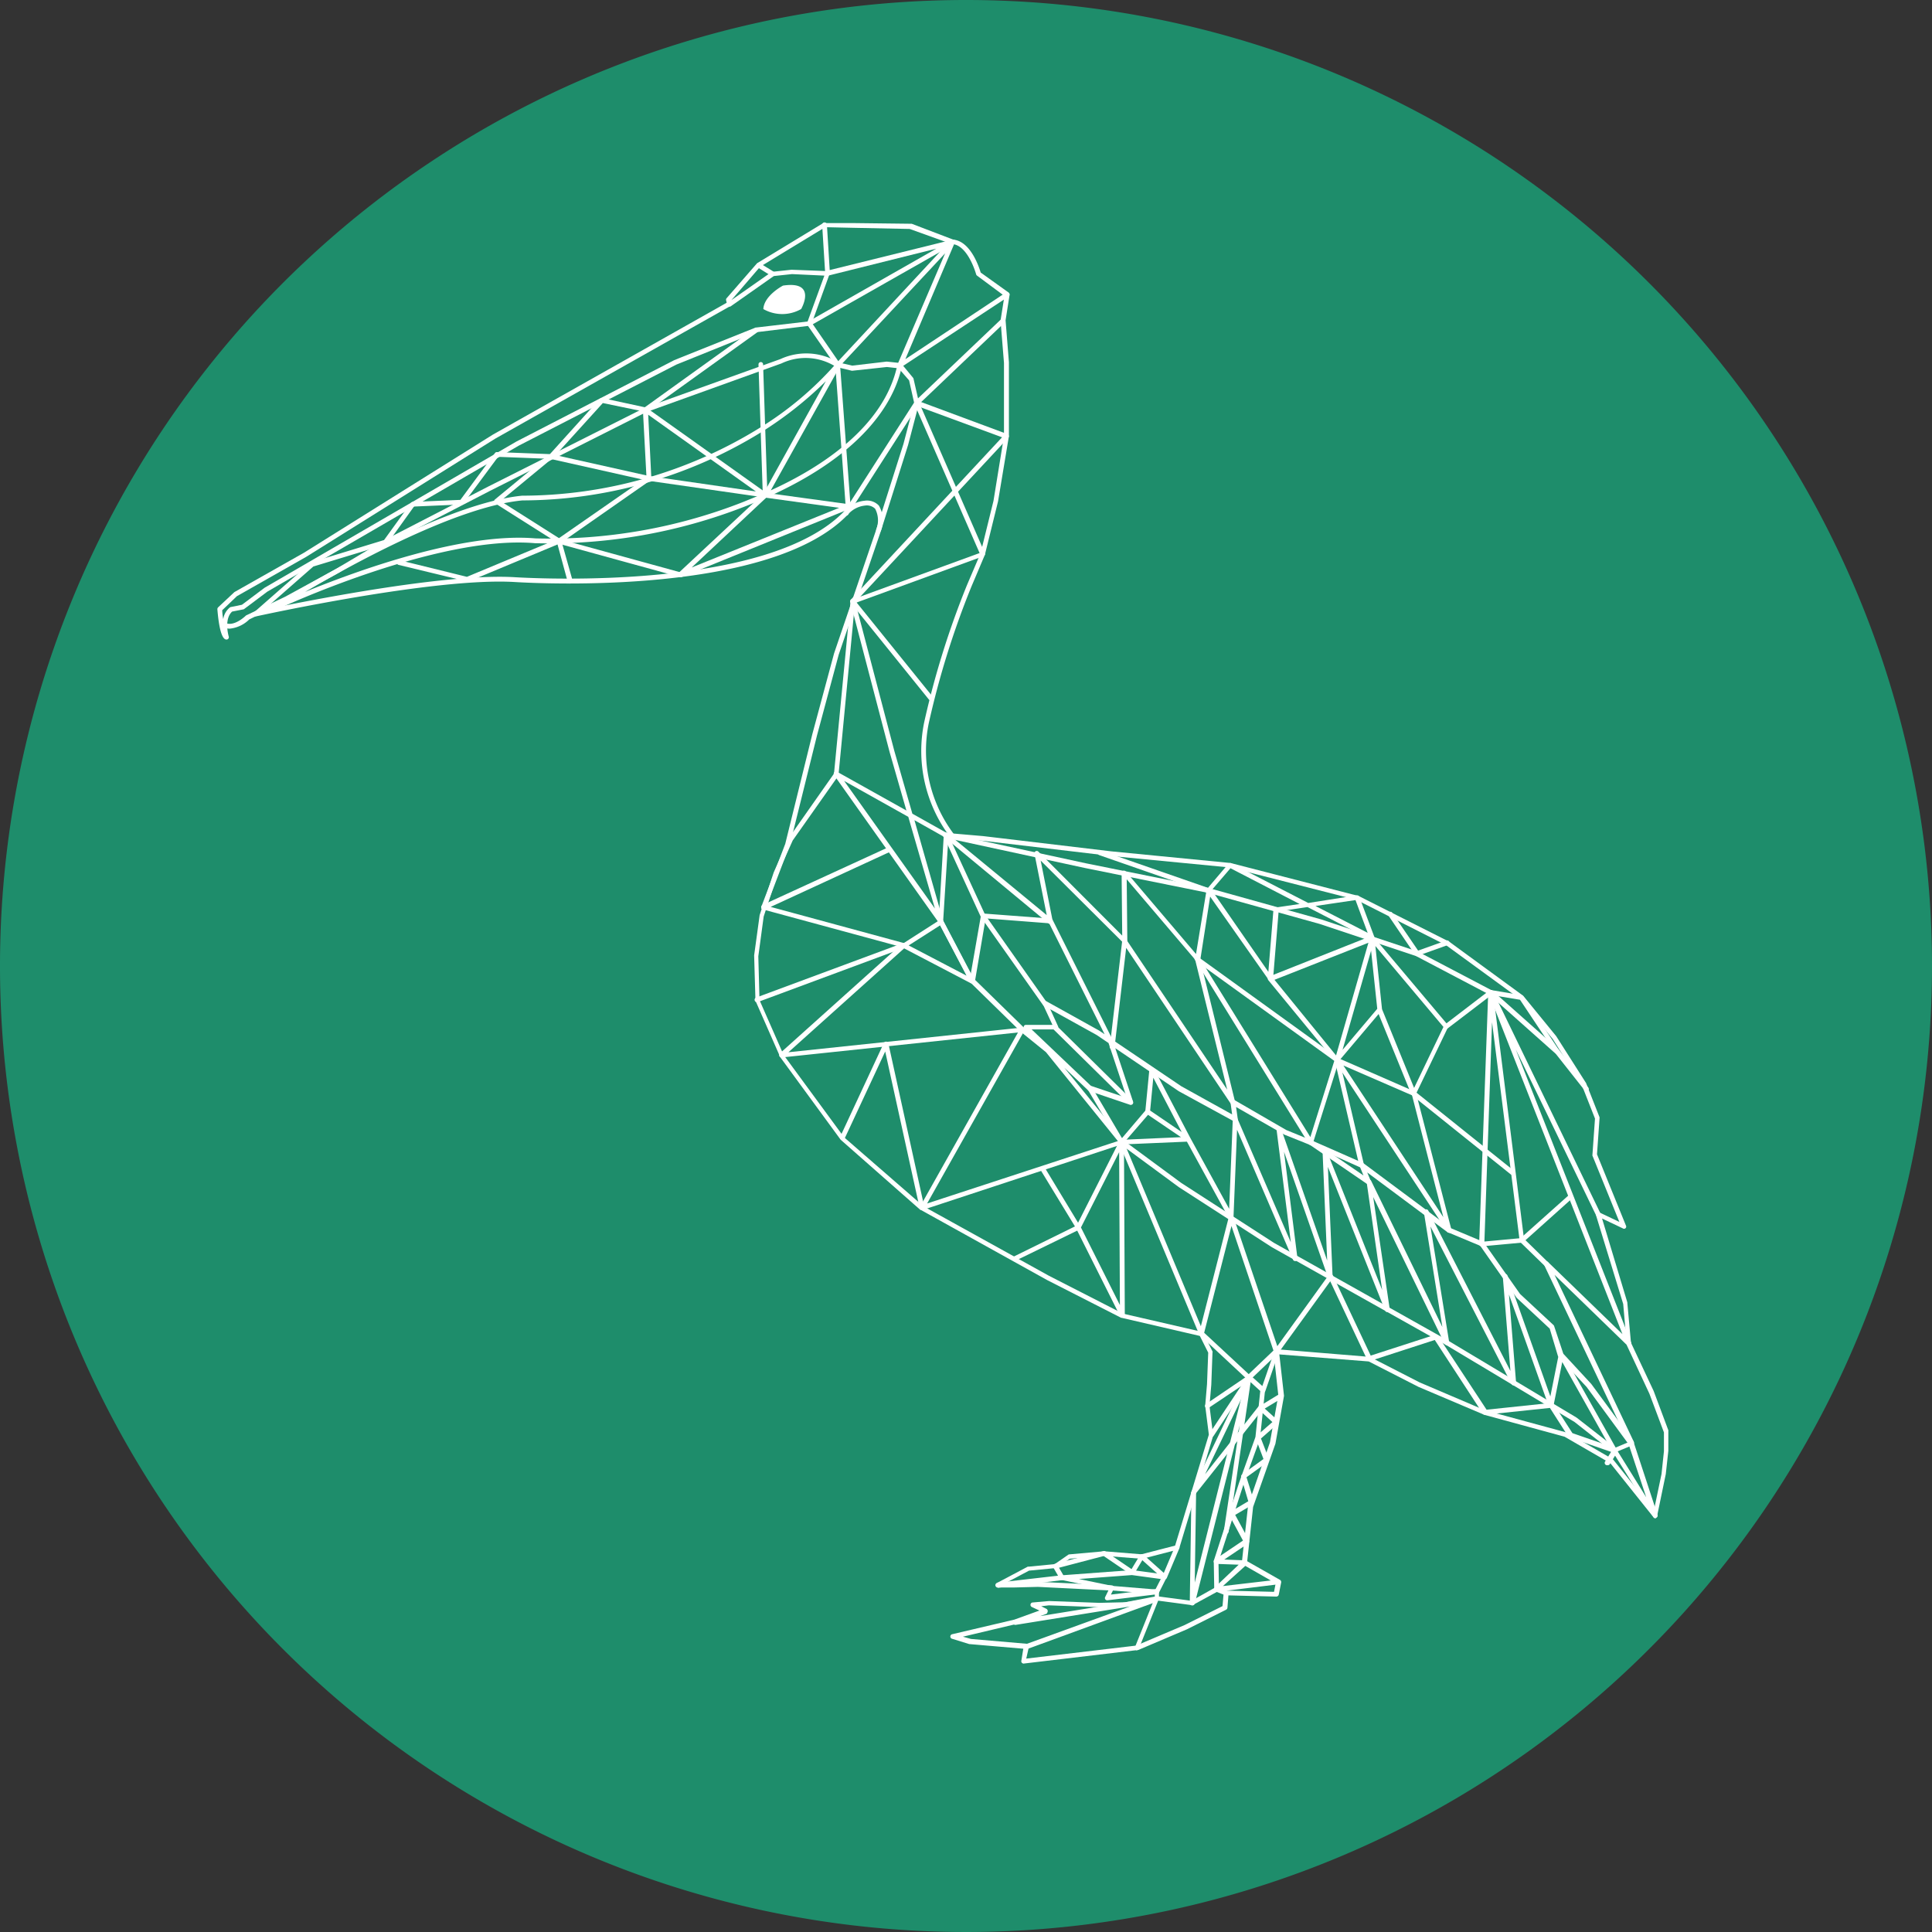 <svg id="Group_395" data-name="Group 395" xmlns="http://www.w3.org/2000/svg" xmlns:xlink="http://www.w3.org/1999/xlink" width="76" height="76" viewBox="0 0 76 76">
  <rect x="0" y="0" width="76" height="76" fill="#333333" stroke="none"/>
  <defs>
    <clipPath id="clip-path">
      <rect id="Rectangle_139121" data-name="Rectangle 139121" width="76" height="76" fill="none"/>
    </clipPath>
  </defs>
  <g id="Group_394" data-name="Group 394" clip-path="url(#clip-path)">
    <path id="Path_8145" data-name="Path 8145" d="M76,38A38,38,0,1,1,38,0,38,38,0,0,1,76,38" transform="translate(0 0)" fill="#1e8d6b"/>
    <path id="Path_8146" data-name="Path 8146" d="M93.687,120.146a.1.1,0,0,1-.069-.03.088.088,0,0,1-.024-.08l.077-.476-2.106-.181h-.017l-.672-.208a.092.092,0,0,1,0-.181l2.442-.574.988-.357-.3-.14a.093.093,0,0,1-.051-.1.089.089,0,0,1,.08-.077l.646-.057H94.7l1.964.071,1.017-.024,1.163-.223v-.08l-1.86.226a.1.1,0,0,1-.089-.039.092.092,0,0,1,0-.095l.125-.256-2.776-.137-.952.024h-.625a.092.092,0,0,1-.092-.071.09.09,0,0,1,.047-.1l1.223-.648a.064.064,0,0,1,.033,0l1.029-.1.532-.369a.08.08,0,0,1,.045-.015l1.365-.122,1.47.119,1.324-.342,1.327-4.364-.143-1.13v-.018l.071-.839.047-1.24-.33-.657-3.07-.711h-.021L94.6,105.054,89.641,102.3h-.018l-3.136-2.761-2.395-3.272a.05.05,0,0,1,0-.018l-.958-2.181a.1.1,0,0,1,0-.033l-.051-1.749L83.3,90.7l.553-1.678.595-1.342v-.015l1.785-2.541a.093.093,0,0,1,.129-.023l0,0a.1.1,0,0,1,.024.131L84.6,87.766l-.595,1.327-.547,1.666-.211,1.565.047,1.723.946,2.151,2.38,3.243,3.124,2.716,4.938,2.734,2.909,1.488,3.1.714a.1.1,0,0,1,.062.05l.36.72a.057.057,0,0,1,0,.045l-.047,1.27-.071.833.143,1.139a.059.059,0,0,1,0,.039l-1.33,4.412a.092.092,0,0,1-.066.062l-1.389.36h-.033l-1.488-.119-1.333.116-.523.369a.086.086,0,0,1-.045,0l-1.035.1-.872.461h.244l.955-.024,2.93.142a.1.1,0,0,1,.077.048.094.094,0,0,1,0,.089l-.113.226,1.785-.217a.092.092,0,0,1,.106.076.081.081,0,0,1,0,.016v.265a.1.1,0,0,1-.077.092l-1.244.238h-.018l-1.029.024-1.964-.071-.3.036.2.1a.092.092,0,0,1,.054.089.1.1,0,0,1-.062.083l-1.19.431-2.082.494.315.089,2.2.19a.089.089,0,0,1,.065.036.1.1,0,0,1,.018.074l-.107.473,4.326-.512,1.907-.809,1.488-.744.045-.523a.1.1,0,0,1,.092-.086l1.889.048.065-.336-1.282-.735a.1.1,0,0,1-.048-.092l.241-2.207a.05.05,0,0,1,0-.021l.863-2.487.33-1.85-.19-1.714a.091.091,0,0,1,.027-.077.089.089,0,0,1,.074-.027l3.647.3h.036l1.966,1.008,2.579,1.1,3.163.86h.024l1.824,1.056a.054.054,0,0,1,.024.021l1.6,2,.3-1.434.095-.893v-.744l-.571-1.52-.892-1.913a.057.057,0,0,1,0-.033L117.27,106,116.2,102.51a.1.1,0,0,1,.131-.113l.788.375-1.059-2.606a.092.092,0,0,1,0-.042l.1-1.419-.518-1.315-1.143-1.811-1.285-1.571L110.3,91.884,106.774,90.1l-4.989-1.273-4.647-.449-5.058-.6-1.488-.128a.1.1,0,0,1-.086-.1h0a.092.092,0,0,1,.1-.084h0l1.487.128,5.043.6,4.686.458,5,1.288h.021l3.537,1.785h.015l2.927,2.139.018.015,1.294,1.585,1.175,1.845.53,1.345a.229.229,0,0,1,0,.039l-.1,1.419,1.142,2.812a.084.084,0,0,1-.128.1l-.815-.387.994,3.3v.018l.143,1.568.893,1.9.577,1.544a.063.063,0,0,1,0,.032v.777l-.1.913-.339,1.639a.092.092,0,0,1-.068.075.1.1,0,0,1-.06.006l-1.716-2.148-1.8-1.041-3.154-.86-2.591-1.1-1.957-1-3.517-.277.182,1.613a.11.11,0,0,1,0,.026l-.336,1.874-.878,2.487-.232,2.136,1.292.735a.1.1,0,0,1,.044.1l-.095.479a.1.1,0,0,1-.1.077l-1.88-.048-.039.488a.1.1,0,0,1-.054.077l-1.535.768-1.925.818h-.024l-4.463.53Z" transform="translate(-53.417 -54.704)" fill="#fff"/>
    <path id="Path_8147" data-name="Path 8147" d="M96.06,78.77a.092.092,0,0,1-.074-.039l-4.12-5.807a.1.1,0,0,1,0-.119.1.1,0,0,1,.116-.018l2.725,1.523-.661-2.3L92.5,66.106a.089.089,0,0,1,.059-.112h.006a.092.092,0,0,1,.115.061v0l1.55,5.905.711,2.475,1.363.764a.092.092,0,0,1,.037.125v0a.1.1,0,0,1-.128.036l-1.19-.67,1.128,3.954a.1.1,0,0,1-.051.11.1.1,0,0,1-.042.009m-3.8-5.617,3.57,5.019-1.047-3.606Z" transform="translate(-59.051 -42.426)" fill="#fff"/>
    <path id="Path_8148" data-name="Path 8148" d="M129.252,101.968a.092.092,0,0,1-.074-.039l-1.163-1.473-2.624-2.335-2.874-1.511-3.787-1.262-4.4-1.225-4.834-.976-5.5-1.19a.1.1,0,0,1-.071-.113.089.089,0,0,1,.1-.072h.007l5.5,1.19,4.84.976,4.418,1.232,3.8,1.264,2.892,1.517h.018l2.639,2.347,1.157,1.488a.1.1,0,0,1-.017.134h0a.094.094,0,0,1-.027.047" transform="translate(-66.815 -59.002)" fill="#fff"/>
    <path id="Path_8149" data-name="Path 8149" d="M154.06,102.2a.09.09,0,0,1-.077-.042l-1.059-1.559a.1.1,0,0,1,.024-.131.092.092,0,0,1,.128.023l0,0,1.017,1.488,1.1-.393a.094.094,0,1,1,.065.176l-1.172.419Z" transform="translate(-98.308 -64.585)" fill="#fff"/>
    <path id="Path_8150" data-name="Path 8150" d="M118.957,115.982a.084.084,0,0,1-.065-.03l-3.019-2.975a.1.1,0,0,1,.134-.134l3.017,2.975a.1.1,0,0,1,0,.134.089.089,0,0,1-.065.03" transform="translate(-74.484 -72.536)" fill="#fff"/>
    <path id="Path_8151" data-name="Path 8151" d="M140.524,127.285a.1.1,0,0,1-.083-.047l-1.981-3.531-.345,1.723a.1.1,0,0,1-.086.077.1.1,0,0,1-.1-.062l-1.565-4.394.28,3.471a.1.1,0,0,1-.069.1.092.092,0,0,1-.11-.047l-3.189-6.2.738,4.564a.089.089,0,0,1-.066.1.092.092,0,0,1-.113-.048l-2.811-5.774.651,4.421a.1.1,0,0,1-.069.1.092.092,0,0,1-.113-.054l-2.252-5.652.184,4.3a.1.1,0,0,1-.077.1.093.093,0,0,1-.107-.062l-1.726-4.936.53,4.2a.092.092,0,0,1-.068.1.1.1,0,0,1-.11-.054l-2.2-5.111-.14,3.457a.09.09,0,0,1-.072.086.092.092,0,0,1-.1-.045l-1.66-3.029-2.564.11a.09.09,0,0,1-.086-.044l-1.255-2.124a.1.1,0,0,1,.032-.131h0a.092.092,0,0,1,.127.031v0l1.229,2.082,2.285-.1-1.363-.925a.1.1,0,0,1-.042-.086l.161-1.663a.1.1,0,0,1,.075-.084.1.1,0,0,1,.1.051l1.44,2.746,1.523,2.779.143-3.528a.092.092,0,0,1,.077-.089.089.089,0,0,1,.1.056l2.106,4.879-.56-4.421a.1.1,0,0,1,.071-.1.1.1,0,0,1,.11.063l1.809,5.176-.179-4.221a.1.1,0,0,1,.075-.1.092.092,0,0,1,.107.057l2.16,5.42-.61-4.236a.094.094,0,0,1,.178-.054l2.8,5.747-.729-4.522a.093.093,0,0,1,.175-.056l3.231,6.307-.3-3.719a.094.094,0,0,1,.181-.039l1.69,4.76.327-1.639a.095.095,0,0,1,.176-.027l2.065,3.677.5-.208-3.314-6.976a.1.1,0,0,1,.033-.116.093.093,0,0,1,.119,0l2.93,2.838-5.271-13.426a.1.1,0,0,1,.172-.074l4.23,8.743a.1.1,0,0,1-.045.125.092.092,0,0,1-.124-.042v0l-3.159-6.527,4.546,11.549a.1.1,0,0,1-.155.1l-2.865-2.779,3.121,6.572a.09.09,0,0,1,0,.074.094.094,0,0,1-.054.054l-.669.277Zm-18.275-13.471,1.24.845-1.116-2.136Z" transform="translate(-77.005 -70.128)" fill="#fff"/>
    <path id="Path_8152" data-name="Path 8152" d="M90.183,107.592a.089.089,0,0,1-.071-.036.087.087,0,0,1,0-.1l3.847-6.842-9.288.982a.093.093,0,0,1-.1-.056.1.1,0,0,1,.024-.107l4.686-4.207-5.355-1.452a.089.089,0,0,1-.068-.08.094.094,0,0,1,.054-.095l4.933-2.264a.1.1,0,0,1,.125.048.1.1,0,0,1-.047.125l-4.694,2.166,5.26,1.428a.092.092,0,0,1,.039.161l-4.6,4.129,9.181-.97a.092.092,0,0,1,.089.042.1.1,0,0,1,0,.1l-3.814,6.777,7.592-2.484,1.011-1.19a.1.1,0,0,1,.143.122l-1.029,1.19a.072.072,0,0,1-.042.03l-7.848,2.585a.045.045,0,0,1-.03.006" transform="translate(-53.914 -59.999)" fill="#fff"/>
    <path id="Path_8153" data-name="Path 8153" d="M102.1,103.818a.085.085,0,0,1-.044,0l-2.678-1.4a.1.1,0,0,1-.05-.08.094.094,0,0,1,.045-.083l1.461-.937a.113.113,0,0,1,.134.048l1.229,2.338a.1.1,0,0,1-.017.11.094.094,0,0,1-.078,0m-2.5-1.488,2.278,1.19-1.041-1.981Z" transform="translate(-63.857 -65.135)" fill="#fff"/>
    <path id="Path_8154" data-name="Path 8154" d="M83.225,106.213a.089.089,0,0,1-.086-.059.092.092,0,0,1,.05-.121h0l5.772-2.142a.094.094,0,0,1,.065.176l-5.771,2.142a.059.059,0,0,1-.033.006" transform="translate(-53.448 -66.79)" fill="#fff"/>
    <path id="Path_8155" data-name="Path 8155" d="M95.764,121.373a.1.1,0,0,1-.092-.074l-1.354-6.156-1.606,3.445a.1.1,0,0,1-.17-.08l1.723-3.7a.1.1,0,0,1,.127-.044.1.1,0,0,1,.051.065l1.413,6.429a.089.089,0,0,1-.064.109h-.007Z" transform="translate(-59.496 -73.78)" fill="#fff"/>
    <path id="Path_8156" data-name="Path 8156" d="M111.6,132.221a.1.1,0,0,1-.086-.051.1.1,0,0,1,.045-.128l2.416-1.19-1.354-2.222a.092.092,0,0,1,.031-.127h0a.1.1,0,0,1,.131.03l1.4,2.315a.082.082,0,0,1,0,.074.086.086,0,0,1-.047.06l-2.5,1.22a.1.1,0,0,1-.042.021" transform="translate(-71.689 -82.608)" fill="#fff"/>
    <path id="Path_8157" data-name="Path 8157" d="M120.354,132.567a.1.1,0,0,1-.083-.051l-1.731-3.451a.089.089,0,0,1,0-.086l1.7-3.356a.1.1,0,0,1,.179.042l.033,6.807a.092.092,0,0,1-.071.092Zm-1.627-3.546,1.532,3.052-.03-6.015Z" transform="translate(-76.205 -80.735)" fill="#fff"/>
    <path id="Path_8158" data-name="Path 8158" d="M134.052,140.355a.1.1,0,0,1-.062-.024l-1.86-1.735a.1.1,0,0,1-.027-.092l1.166-4.558a.1.1,0,0,1,.182-.009l1.785,5.263a.1.1,0,0,1-.024.1l-1.083,1.033a.1.1,0,0,1-.077.024M132.3,138.5l1.752,1.627.973-.928-1.651-4.9Z" transform="translate(-84.931 -86.072)" fill="#fff"/>
    <path id="Path_8159" data-name="Path 8159" d="M126.53,133.325a.1.1,0,0,1-.086-.06l-3.148-7.524a.1.1,0,0,1,.05-.125.1.1,0,0,1,.125.051l3.145,7.526a.092.092,0,0,1-.049.121h0a.078.078,0,0,1-.036.009" transform="translate(-79.266 -80.758)" fill="#fff"/>
    <path id="Path_8160" data-name="Path 8160" d="M134.2,161.074h-.033l-.381-.149a.093.093,0,0,1-.06-.086l-.018-1.095a.085.085,0,0,1,0-.03l.991-3.055.648-1.812.193-1.841a.1.1,0,0,1,.1-.083.092.092,0,0,1,.083.1h0l-.193,1.856v.021l-.655,1.818-.982,3.038.018,1.014.321.125a.1.1,0,0,1,.054.122.1.1,0,0,1-.092.056" transform="translate(-85.961 -98.318)" fill="#fff"/>
    <path id="Path_8161" data-name="Path 8161" d="M133.821,161.287a.092.092,0,0,1-.084-.054.1.1,0,0,1,.018-.11l.94-.892-.893-.032a.1.1,0,0,1-.086-.069.093.093,0,0,1,.039-.1l1.109-.747-.541-1a.092.092,0,0,1,.035-.125l.714-.422-.28-.952a.094.094,0,0,1,.036-.1l.842-.61-.3-.8a.094.094,0,0,1,.024-.107l.627-.547-.52-.476a.091.091,0,0,1-.033-.078.1.1,0,0,1,.045-.071l.812-.494a.1.1,0,0,1,.1.161l-.705.428.509.461a.09.09,0,0,1,.029.072.087.087,0,0,1-.032.068l-.655.577.312.8a.1.1,0,0,1-.033.11l-.848.613.3.961a.093.093,0,0,1-.045.107l-.7.414.542,1a.1.1,0,0,1-.03.122l-.943.634.83.032a.1.1,0,0,1,.083.063.1.1,0,0,1-.024.1l-.94.848,2.166-.253a.1.1,0,0,1,.1.083.092.092,0,0,1-.079.1h0l-2.446.3Z" transform="translate(-85.968 -98.68)" fill="#fff"/>
    <path id="Path_8162" data-name="Path 8162" d="M109.754,171.864a.1.1,0,0,1,0-.187l2.38-.274-.19-.327a.1.1,0,0,1,0-.083.1.1,0,0,1,.065-.056l1.916-.5a.1.1,0,0,1,.077.015l1.023.693.327-.544a.093.093,0,0,1,.065-.045.084.084,0,0,1,.077.024l.8.714.44-1.041a.092.092,0,0,1,.12-.051h0a.1.1,0,0,1,.051.125h0l-.491,1.163a.092.092,0,0,1-.066.054.086.086,0,0,1-.083-.021l-.816-.729-.318.532a.1.1,0,0,1-.062.045.089.089,0,0,1-.071-.015l-1.071-.726-1.755.461.2.345a.092.092,0,0,1,0,.092.1.1,0,0,1-.074.051l-2.538.3Z" transform="translate(-70.513 -109.42)" fill="#fff"/>
    <path id="Path_8163" data-name="Path 8163" d="M120.578,173.915h0l-1.785-.146-1.967-.411a.093.093,0,0,1,.012-.184l2.761-.205h0l1.276.172a.1.1,0,0,1,.071.051.088.088,0,0,1,0,.086l-.3.595a.1.1,0,0,1-.074.042m-1.758-.324,1.7.14.211-.411-1.136-.155-2.082.155Z" transform="translate(-75.063 -111.206)" fill="#fff"/>
    <path id="Path_8164" data-name="Path 8164" d="M125.107,177.321a.076.076,0,0,1-.036,0,.092.092,0,0,1-.051-.12v0l.783-1.943a.088.088,0,0,1,.1-.059l1.339.178.943-.529a.092.092,0,0,1,.126.033l0,0a.1.1,0,0,1-.036.128l-.982.535a.082.082,0,0,1-.06,0l-1.3-.173-.756,1.878a.1.1,0,0,1-.074.071" transform="translate(-80.374 -112.405)" fill="#fff"/>
    <path id="Path_8165" data-name="Path 8165" d="M112.123,178.037a.1.1,0,0,1-.089-.06.1.1,0,0,1,.057-.122l4.105-1.488-4.489.723a.092.092,0,0,1-.107-.069.1.1,0,0,1,.059-.113l1.19-.431a.1.1,0,0,1,.065.179l-.25.089,4.462-.72a.1.1,0,0,1,.048.181l-5.028,1.839a.072.072,0,0,1-.024-.009" transform="translate(-71.749 -113.172)" fill="#fff"/>
    <path id="Path_8166" data-name="Path 8166" d="M148.867,147.884a.1.1,0,0,1-.051-.015.092.092,0,0,1-.03-.127h0l.238-.384-1.636-.565a.092.092,0,0,1-.05-.039l-.72-1.125-2.552.268a.092.092,0,0,1-.086-.041l-1.892-2.9-2.547.827a.092.092,0,0,1-.113-.051l-1.452-3.085-2.026,2.8-.527,1.52a.089.089,0,0,1-.065.06.092.092,0,0,1-.086-.021l-.47-.428-1.413,2.151a.089.089,0,0,1-.122.03l-.005,0a.1.1,0,0,1-.03-.131l1.488-2.243a.1.1,0,0,1,.065-.041.1.1,0,0,1,.074.024l.446.4.485-1.4a.066.066,0,0,1,0-.024l2.127-2.945a.1.1,0,0,1,.163.015l1.488,3.157,2.535-.821a.092.092,0,0,1,.107.036l1.916,2.913,2.55-.268a.089.089,0,0,1,.089.042l.738,1.148,1.716.595a.091.091,0,0,1,.056.06.077.077,0,0,1,0,.08l-.3.482a.1.1,0,0,1-.11.042" transform="translate(-85.648 -90.245)" fill="#fff"/>
    <path id="Path_8167" data-name="Path 8167" d="M131.315,156.24a.1.1,0,0,1-.05,0,.1.1,0,0,1-.033-.122l2.02-4.207-1.33.892a.093.093,0,1,1-.1-.155l1.615-1.095a.1.1,0,0,1,.116,0,.092.092,0,0,1,.024.11l-1.806,3.757,2.109-2.677a.092.092,0,0,1,.131,0h0a.1.1,0,0,1,.018.131L131.39,156.2a.088.088,0,0,1-.074.036" transform="translate(-84.367 -97.426)" fill="#fff"/>
    <path id="Path_8168" data-name="Path 8168" d="M131.154,160.556h0a.092.092,0,0,1-.08-.1l.065-4.349a.093.093,0,0,1,.092-.092h0a.1.1,0,0,1,.092.1l-.054,3.543,2.038-8.086a.092.092,0,0,1,.11-.068.089.089,0,0,1,.075.1v0l-.892,6.06a.1.1,0,0,1-.107.08.1.1,0,0,1-.08-.107l.625-4.165-1.77,7.021a.092.092,0,0,1-.116.06" transform="translate(-84.271 -97.404)" fill="#fff"/>
    <path id="Path_8169" data-name="Path 8169" d="M116.8,97.57a.092.092,0,0,1-.077-.041l-2.3-3.273-.387,2.481a.092.092,0,0,1-.069.075.083.083,0,0,1-.095-.03l-2.731-3.207.024,2.437a.093.093,0,0,1-.056.086.1.1,0,0,1-.1-.021l-3.252-3.237.473,2.38a.091.091,0,0,1-.042.1.1.1,0,0,1-.11,0l-4.106-3.4a.1.1,0,1,1,.114-.153l.009.007,3.9,3.21-.482-2.41a.092.092,0,0,1,.158-.083l3.293,3.3-.024-2.463a.089.089,0,0,1,.063-.089.092.092,0,0,1,.1.027l2.764,3.249.4-2.428-4.21-1.464a.1.1,0,0,1-.06-.122.1.1,0,0,1,.122-.056l4.218,1.467.8-.943a.1.1,0,0,1,.113-.024l3.032,1.562,1.91-.3a.093.093,0,0,1,.1.059l.595,1.589a.1.1,0,0,1-.027.1.1.1,0,0,1-.107,0l-2.5-1.288-1.136.17-.217,2.63a.1.1,0,0,1-.069.083ZM114.485,94l2.228,3.216.2-2.446a.091.091,0,0,1,.077-.083l.952-.14-2.719-1.407Zm4.082.625,2.053,1.056-.479-1.288Z" transform="translate(-66.819 -58.986)" fill="#fff"/>
    <path id="Path_8170" data-name="Path 8170" d="M132.171,112.431a.076.076,0,0,1-.036,0l-1.993-.892a.092.092,0,0,1-.047-.121h0a.1.1,0,0,1,.125-.051h0l1.817.8-.913-3.915-5.254-3.793,1.324,5.385a.092.092,0,0,1-.054.107.09.09,0,0,1-.116-.033l-4.114-6.131-.452,3.867a.1.1,0,1,1-.187-.021l.482-4.117a.1.1,0,0,1,.071-.08.1.1,0,0,1,.1.039l3.96,5.89-1.258-5.1a.1.1,0,0,1,.146-.1l5.489,3.965a.082.082,0,0,1,.036.054l.967,4.135a.089.089,0,0,1-.03.092.1.1,0,0,1-.062.021" transform="translate(-78.609 -66.501)" fill="#fff"/>
    <path id="Path_8171" data-name="Path 8171" d="M131.607,118.74a.089.089,0,0,1-.077-.041l-1.6-2.562-1.511-1.19-5.058-3.031-6.843-3.841-3.662-2.365-2.3-1.693a.019.019,0,0,1-.018-.018l-2.912-3.6-.988-.8-1.972-1.928a.046.046,0,0,1-.018-.024L103.407,95.3a.094.094,0,0,1,0-.051l.2-3.391a.1.1,0,0,1,.187,0l-.211,3.377,1.086,2.082.4-2.294a.1.1,0,0,1,.1-.077l2.645.2a.1.1,0,0,1,.077.054l2.359,4.716,2.7,1.824,2,1.109-.066-.485a.093.093,0,0,1,.039-.092.1.1,0,0,1,.1,0l2.056,1.19,1.012.414h.018l2.008,1.374-.157-.381a.1.1,0,0,1,.03-.11.089.089,0,0,1,.113,0l3.442,2.561,1.261.53a.09.09,0,0,1,.042.032l1.428,2.029,1.312,1.22a.089.089,0,0,1,.027.039l.363,1.092,1.1,1.19,1.669,2.27a.108.108,0,0,1,0,.026l.937,2.853a.092.092,0,0,1-.048.113.107.107,0,0,1-.027.021m-20.944-14.875,2.285,1.684,3.65,2.359,6.843,3.841,5.058,3.032,1.526,1.19.021.024,1.19,1.916-.69-2.082-1.654-2.255-1.109-1.19a.123.123,0,0,1-.021-.033l-.321-1.071-1.3-1.211-1.434-2.047-1.247-.521h-.021l-3.177-2.365.149.357a.092.092,0,0,1-.027.107.1.1,0,0,1-.113,0l-2.261-1.547L117,103.642l-1.895-1.086.068.482a.1.1,0,0,1-.041.089.092.092,0,0,1-.1,0l-2.178-1.19-2.5-1.693.7,2.106a.093.093,0,0,1-.021.095.1.1,0,0,1-.1.024l-1.612-.545a.062.062,0,0,1-.036-.021l-.937-.893Zm-1.27-2.136,1.413.476-.72-2.16-.467-.316-1.824-1.011.3.657a.085.085,0,0,1,0,.089.1.1,0,0,1-.08.045h-.955Zm-1.8-3.329a.086.086,0,0,1,.045,0l2.082,1.157.211.143-2.18-4.365-2.5-.193-.411,2.422,1.91,1.868a.117.117,0,0,1,0-.042.09.09,0,0,1,.086-.059h1.044l-.366-.788a.1.1,0,0,1,.083-.137Z" transform="translate(-66.481 -59.01)" fill="#fff"/>
    <path id="Path_8172" data-name="Path 8172" d="M107.945,98.6a.09.09,0,0,1-.077-.039l-2.442-3.456-1.461-3.178a.093.093,0,0,1,.169-.077l1.461,3.169,2.431,3.451A.1.1,0,0,1,108,98.6a.091.091,0,0,1-.057,0" transform="translate(-66.836 -59.021)" fill="#fff"/>
    <path id="Path_8173" data-name="Path 8173" d="M151.541,123.41a.1.1,0,0,1-.081-.042l-4.415-6.7a.092.092,0,0,1,.11-.14l3.025,1.324a.09.09,0,0,1,.054.062l1.392,5.382a.1.1,0,0,1-.054.11.093.093,0,0,1-.032.006m-4.165-6.584,3.93,5.965L150.074,118Z" transform="translate(-94.528 -74.913)" fill="#fff"/>
    <path id="Path_8174" data-name="Path 8174" d="M136.217,111.352a.1.1,0,0,1-.08-.045l-4.462-7.217a.1.1,0,1,1,.153-.114.07.07,0,0,1,.007.012l4.356,7.045.946-3.011-2.6-3.162a.105.105,0,0,1-.018-.084.108.108,0,0,1,.056-.062l3.992-1.585a.057.057,0,0,1,.033,0h.015a.078.078,0,0,1,.039,0l.018.018,2.919,3.466a.1.1,0,0,1,.015.1l-1.27,2.642a.1.1,0,0,1-.172,0l-1.288-3.163-1.565,1.851-1.021,3.237a.092.092,0,0,1-.077.066ZM139.01,106l1.262,3.1,1.154-2.4-2.677-3.183Zm-4.23-1.154,2.422,2.975,1.273-4.433Zm3.8-1.145-1.122,3.9,1.365-1.615Z" transform="translate(-84.645 -66.303)" fill="#fff"/>
    <path id="Path_8175" data-name="Path 8175" d="M163.547,111.61a.092.092,0,0,1-.077-.042l-1.41-2.115-1.124-.187-1.719,1.312a.093.093,0,1,1-.113-.149l1.749-1.339a.106.106,0,0,1,.074-.018l1.19.2a.083.083,0,0,1,.063.041l1.431,2.145a.1.1,0,0,1-.024.131.093.093,0,0,1-.039.018" transform="translate(-102.267 -70.125)" fill="#fff"/>
    <path id="Path_8176" data-name="Path 8176" d="M163.063,119.156a.092.092,0,0,1-.1-.089v-.006l.357-9.9a.092.092,0,0,1,.089-.089.1.1,0,0,1,.1.08l1.223,9.752a.094.094,0,0,1-.021.068.089.089,0,0,1-.065.036l-1.577.146Zm.407-8.818-.3,8.627,1.374-.128Z" transform="translate(-104.777 -70.126)" fill="#fff"/>
    <path id="Path_8177" data-name="Path 8177" d="M159.434,123.49a.079.079,0,0,1-.057-.021l-3.867-3.1a.1.1,0,0,1,.1-.164.093.093,0,0,1,.023.019l3.867,3.1a.093.093,0,0,1,0,.131h0a.09.09,0,0,1-.062.036" transform="translate(-99.951 -77.274)" fill="#fff"/>
    <path id="Path_8178" data-name="Path 8178" d="M168.451,134.476a.093.093,0,0,1-.065-.027l-.967-.94a.1.1,0,0,1-.027-.069.1.1,0,0,1,.03-.068l1.88-1.678a.1.1,0,0,1,.134,0,.089.089,0,0,1,0,.126l0,0-1.806,1.618.892.872a.1.1,0,0,1,0,.134.1.1,0,0,1-.071.027" transform="translate(-107.621 -84.652)" fill="#fff"/>
    <path id="Path_8179" data-name="Path 8179" d="M81.452,51.582H81.42a.1.1,0,0,1-.054-.122l.94-2.472,1.065-4.314.857-3.183,1.66-4.873,1.068-3.362.422-1.606-.2-.892-.413-.476-.461-.051-1.351.146h-.033l-.562-.137A.09.09,0,0,1,84.3,30.2l-1.133-1.633a.1.1,0,0,1,0-.075l.678-1.856-1.273-.06-.717.077-1.693,1.19a.088.088,0,0,1-.089,0,.091.091,0,0,1-.056-.074l-.039-.17a.085.085,0,0,1,.021-.074l1.19-1.366.021-.017L83.8,24.569a.1.1,0,0,1,.051,0l1.1,0,2.3.027h.03l1.636.625c.684.065,1.017,1.092,1.077,1.294l1.1.788a.1.1,0,0,1,.036.092l-.157,1,.131,1.648v2.909l-.428,2.567-.509,2.065a.026.026,0,0,1,0,.015l-.533,1.258a33.647,33.647,0,0,0-1.686,5.4,5.44,5.44,0,0,0,1,4.361.1.1,0,0,1-.142.122,5.61,5.61,0,0,1-1.038-4.519,33.835,33.835,0,0,1,1.69-5.42l.533-1.249.506-2.053.413-2.547V30.07l-.134-1.651a.067.067,0,0,1,0-.024l.152-.958-1.077-.8a.089.089,0,0,1-.036-.051s-.312-1.139-.934-1.19h-.024L87.2,24.8l-2.252-.045-1.071-.024-2.559,1.556L80.188,27.6l1.568-1.1a.087.087,0,0,1,.045-.015l.75-.08,1.419.054a.1.1,0,0,1,.074.041.089.089,0,0,1,0,.086l-.69,1.91,1.077,1.562.509.119,1.348-.158h.021l.509.054a.108.108,0,0,1,.063.033l.449.545a.074.074,0,0,1,.021.039l.214.937a.115.115,0,0,1,0,.044l-.428,1.63-1.068,3.377-1.66,4.867-.854,3.178-1.065,4.3L81.544,51.5a.1.1,0,0,1-.092.083" transform="translate(-51.416 -15.794)" fill="#fff"/>
    <path id="Path_8180" data-name="Path 8180" d="M24.312,40.915c-.065,0-.268,0-.366-1.19a.1.1,0,0,1,.03-.077l.64-.6L27.352,37.5l7.437-4.65,9.222-5.2a.093.093,0,0,1,.126.033v0a.1.1,0,0,1-.036.128l-9.222,5.2-7.437,4.65L24.713,39.21l-.577.553a2.267,2.267,0,0,0,.041.348.726.726,0,0,1,.259-.458.1.1,0,0,1,.042-.017l.434-.089.892-.67,9.91-5.754,6.206-3.2,3.2-1.282h.021L47.2,28.4l5.028-2.862L47.972,26.6a.1.1,0,0,1-.077-.015.1.1,0,0,1-.039-.071l-.119-1.9a.094.094,0,1,1,.187-.012h0l.11,1.779,4.81-1.19a.093.093,0,1,1,.068.172l-5.652,3.21h-.036l-2.059.25L42,30.1l-6.2,3.189-9.889,5.742-.908.681a.088.088,0,0,1-.039.017l-.437.086c-.333.3-.137.973-.134.982a.092.092,0,0,1-.086.119" transform="translate(-15.395 -15.757)" fill="#fff"/>
    <path id="Path_8181" data-name="Path 8181" d="M24.833,41.7a.623.623,0,0,1-.193-.033.1.1,0,0,1-.06-.119.1.1,0,0,1,.119-.059c.351.119.767-.3.771-.3a.052.052,0,0,1,.027-.018l1.523-.729,2-1.092,1.913-1.139L35,36.113l6.158-3.1,5.337-1.916a2.437,2.437,0,0,1,2.252.11L53.2,26.42a.1.1,0,0,1,.155.1L51.414,31.1l3.948-2.618a.1.1,0,0,1,.131.027.092.092,0,0,1-.023.128l0,0-4.225,2.781a.092.092,0,0,1-.14-.11l1.874-4.373L48.811,31.4a.1.1,0,0,1-.128,0,2.217,2.217,0,0,0-2.142-.134l-5.319,1.916-6.152,3.1-4.061,2.1L29.1,39.516l-2.008,1.095-1.487.726a1.268,1.268,0,0,1-.774.363" transform="translate(-15.8 -16.97)" fill="#fff"/>
    <path id="Path_8182" data-name="Path 8182" d="M27.991,47.461a.094.094,0,0,1-.062-.164l2.222-1.951a.071.071,0,0,1,.036-.018l2.856-.872L34.1,42.995a.091.091,0,0,1,.071-.039l1.874-.08,1.36-1.841a.09.09,0,0,1,.08-.039l2.082.08L41.533,38.9a.1.1,0,0,1,.089-.03l1.678.363,4.346-3.124a.1.1,0,0,1,.11.152l-4.382,3.148a.1.1,0,0,1-.074,0l-1.651-.342-1.963,2.163a.1.1,0,0,1-.075.033l-2.082-.08-1.363,1.838a.1.1,0,0,1-.071.036l-1.874.081-1.042,1.451a.1.1,0,0,1-.05.036l-2.868.872-1.937,1.7c1.464-.3,7.078-1.446,9.862-1.279,1.015.06,10.02.506,12.983-2.621a1.216,1.216,0,0,1,.773-.387.64.64,0,0,1,.565.19,1.133,1.133,0,0,1,.08.988.1.1,0,0,1-.116.069.092.092,0,0,1-.069-.111v0a.982.982,0,0,0-.041-.821.466.466,0,0,0-.4-.125,1.03,1.03,0,0,0-.651.33c-3.023,3.2-12.105,2.74-13.132,2.677-3.174-.19-10.094,1.336-10.163,1.35Z" transform="translate(-17.935 -23.212)" fill="#fff"/>
    <path id="Path_8183" data-name="Path 8183" d="M84.092,32.342a1.5,1.5,0,0,0,1.488,0s.655-1.128-.714-.922c0,0-.744.387-.773.922" transform="translate(-54.065 -20.185)" fill="#fff"/>
    <path id="Path_8184" data-name="Path 8184" d="M83.941,29.476a.1.1,0,0,1-.047-.015l-.562-.348a.1.1,0,0,1,.1-.16l.562.348a.092.092,0,0,1,.033.126l0,0a.1.1,0,0,1-.08.045" transform="translate(-53.554 -18.609)" fill="#fff"/>
    <path id="Path_8185" data-name="Path 8185" d="M91.961,53.083h0a.1.1,0,0,1-.086-.1l.651-6.786a.1.1,0,0,1,.062-.08l5.016-1.83L95.04,38.423a.1.1,0,0,1,.021-.107l3.4-3.237a.1.1,0,0,1,.145.123l-.014.014-3.35,3.192,2.567,5.876a.085.085,0,0,1,0,.074.089.089,0,0,1-.054.051L92.7,46.256l-.643,6.727a.092.092,0,0,1-.082.1h-.01" transform="translate(-59.069 -22.531)" fill="#fff"/>
    <path id="Path_8186" data-name="Path 8186" d="M96.393,55.923a.088.088,0,0,1-.071-.036l-3.068-3.8a.092.092,0,0,1,0-.122l5.95-6.39-3.323-1.223-2.713,4.227A.1.1,0,1,1,93,48.486l.008-.012,2.758-4.3a.093.093,0,0,1,.11-.039l3.531,1.312a.092.092,0,0,1,.036.152L93.45,52.035l3.017,3.737a.1.1,0,0,1-.02.133.093.093,0,0,1-.054.019" transform="translate(-59.785 -28.373)" fill="#fff"/>
    <path id="Path_8187" data-name="Path 8187" d="M30.05,49.7a.1.1,0,0,1-.083-.047A.1.1,0,0,1,30,49.526c.062-.042,6.283-3.992,9.8-4.335a17.811,17.811,0,0,0,9.288-2.633A13.192,13.192,0,0,0,52.143,40a.092.092,0,0,1,.125-.021.1.1,0,0,1,.03.125L49.581,44.98c1.964-.892,4.463-2.5,4.977-4.926a.093.093,0,1,1,.182.039c-.479,2.207-2.678,4.165-6.161,5.516A21.153,21.153,0,0,1,40.3,47.06c-3.855-.336-10.151,2.6-10.216,2.639a.09.09,0,0,1-.039,0m21.7-9.011A14.735,14.735,0,0,1,49.194,42.7a17.974,17.974,0,0,1-9.386,2.677c-2.55.244-6.578,2.443-8.547,3.6,2.059-.845,6.209-2.35,9.059-2.106a20.8,20.8,0,0,0,8.193-1.44c.241-.1.5-.2.779-.324Z" transform="translate(-19.259 -25.692)" fill="#fff"/>
    <path id="Path_8188" data-name="Path 8188" d="M74.813,57.6a.092.092,0,0,1-.08-.045.1.1,0,0,1,0-.119l3.344-3.121a.094.094,0,0,1,.077-.024l3.273.449a.1.1,0,0,1,.08.084.092.092,0,0,1-.056.1L74.86,57.6Zm3.359-3.115-2.927,2.743,5.8-2.347Z" transform="translate(-48.034 -34.905)" fill="#fff"/>
    <path id="Path_8189" data-name="Path 8189" d="M46.493,61.033h-.027l-2.678-.646a.092.092,0,0,1-.069-.111v0a.1.1,0,0,1,.113-.071l2.642.651,3.57-1.487a.082.082,0,0,1,.06,0l4.8,1.318a.092.092,0,0,1,.066.112v0a.1.1,0,0,1-.116.065L50.1,59.557l-3.57,1.487Z" transform="translate(-28.107 -38.165)" fill="#fff"/>
    <path id="Path_8190" data-name="Path 8190" d="M92.538,45.7a.092.092,0,0,1-.1-.086l-.41-5.575a.094.094,0,1,1,.187-.015L92.63,45.6a.092.092,0,0,1-.082.1h-.01Z" transform="translate(-59.17 -25.677)" fill="#fff"/>
    <path id="Path_8191" data-name="Path 8191" d="M57.415,51.814a.093.093,0,0,1-.089-.071L56.906,50.2,54.473,48.66a.087.087,0,0,1-.041-.072.093.093,0,0,1,.033-.08L56.6,46.747a.091.091,0,0,1,.08-.021l3.742.836-.137-2.573a.089.089,0,0,1,.048-.086.1.1,0,0,1,.1,0l4.721,3.359a.093.093,0,0,1,.033.113.089.089,0,0,1-.1.056l-4.54-.652-3.454,2.41.425,1.505a.1.1,0,0,1-.069.116Zm-2.731-3.243,2.3,1.458,3.311-2.3-3.611-.809Zm5.929-.973,4.117.595-4.236-3.019Z" transform="translate(-34.995 -28.86)" fill="#fff"/>
    <path id="Path_8192" data-name="Path 8192" d="M83.84,45.22a.1.1,0,0,1-.1-.092l-.17-5.144a.092.092,0,0,1,.089-.095h0a.089.089,0,0,1,.092.086v0l.17,5.144a.092.092,0,0,1-.086.1Z" transform="translate(-53.733 -25.646)" fill="#fff"/>
  </g>
</svg>
